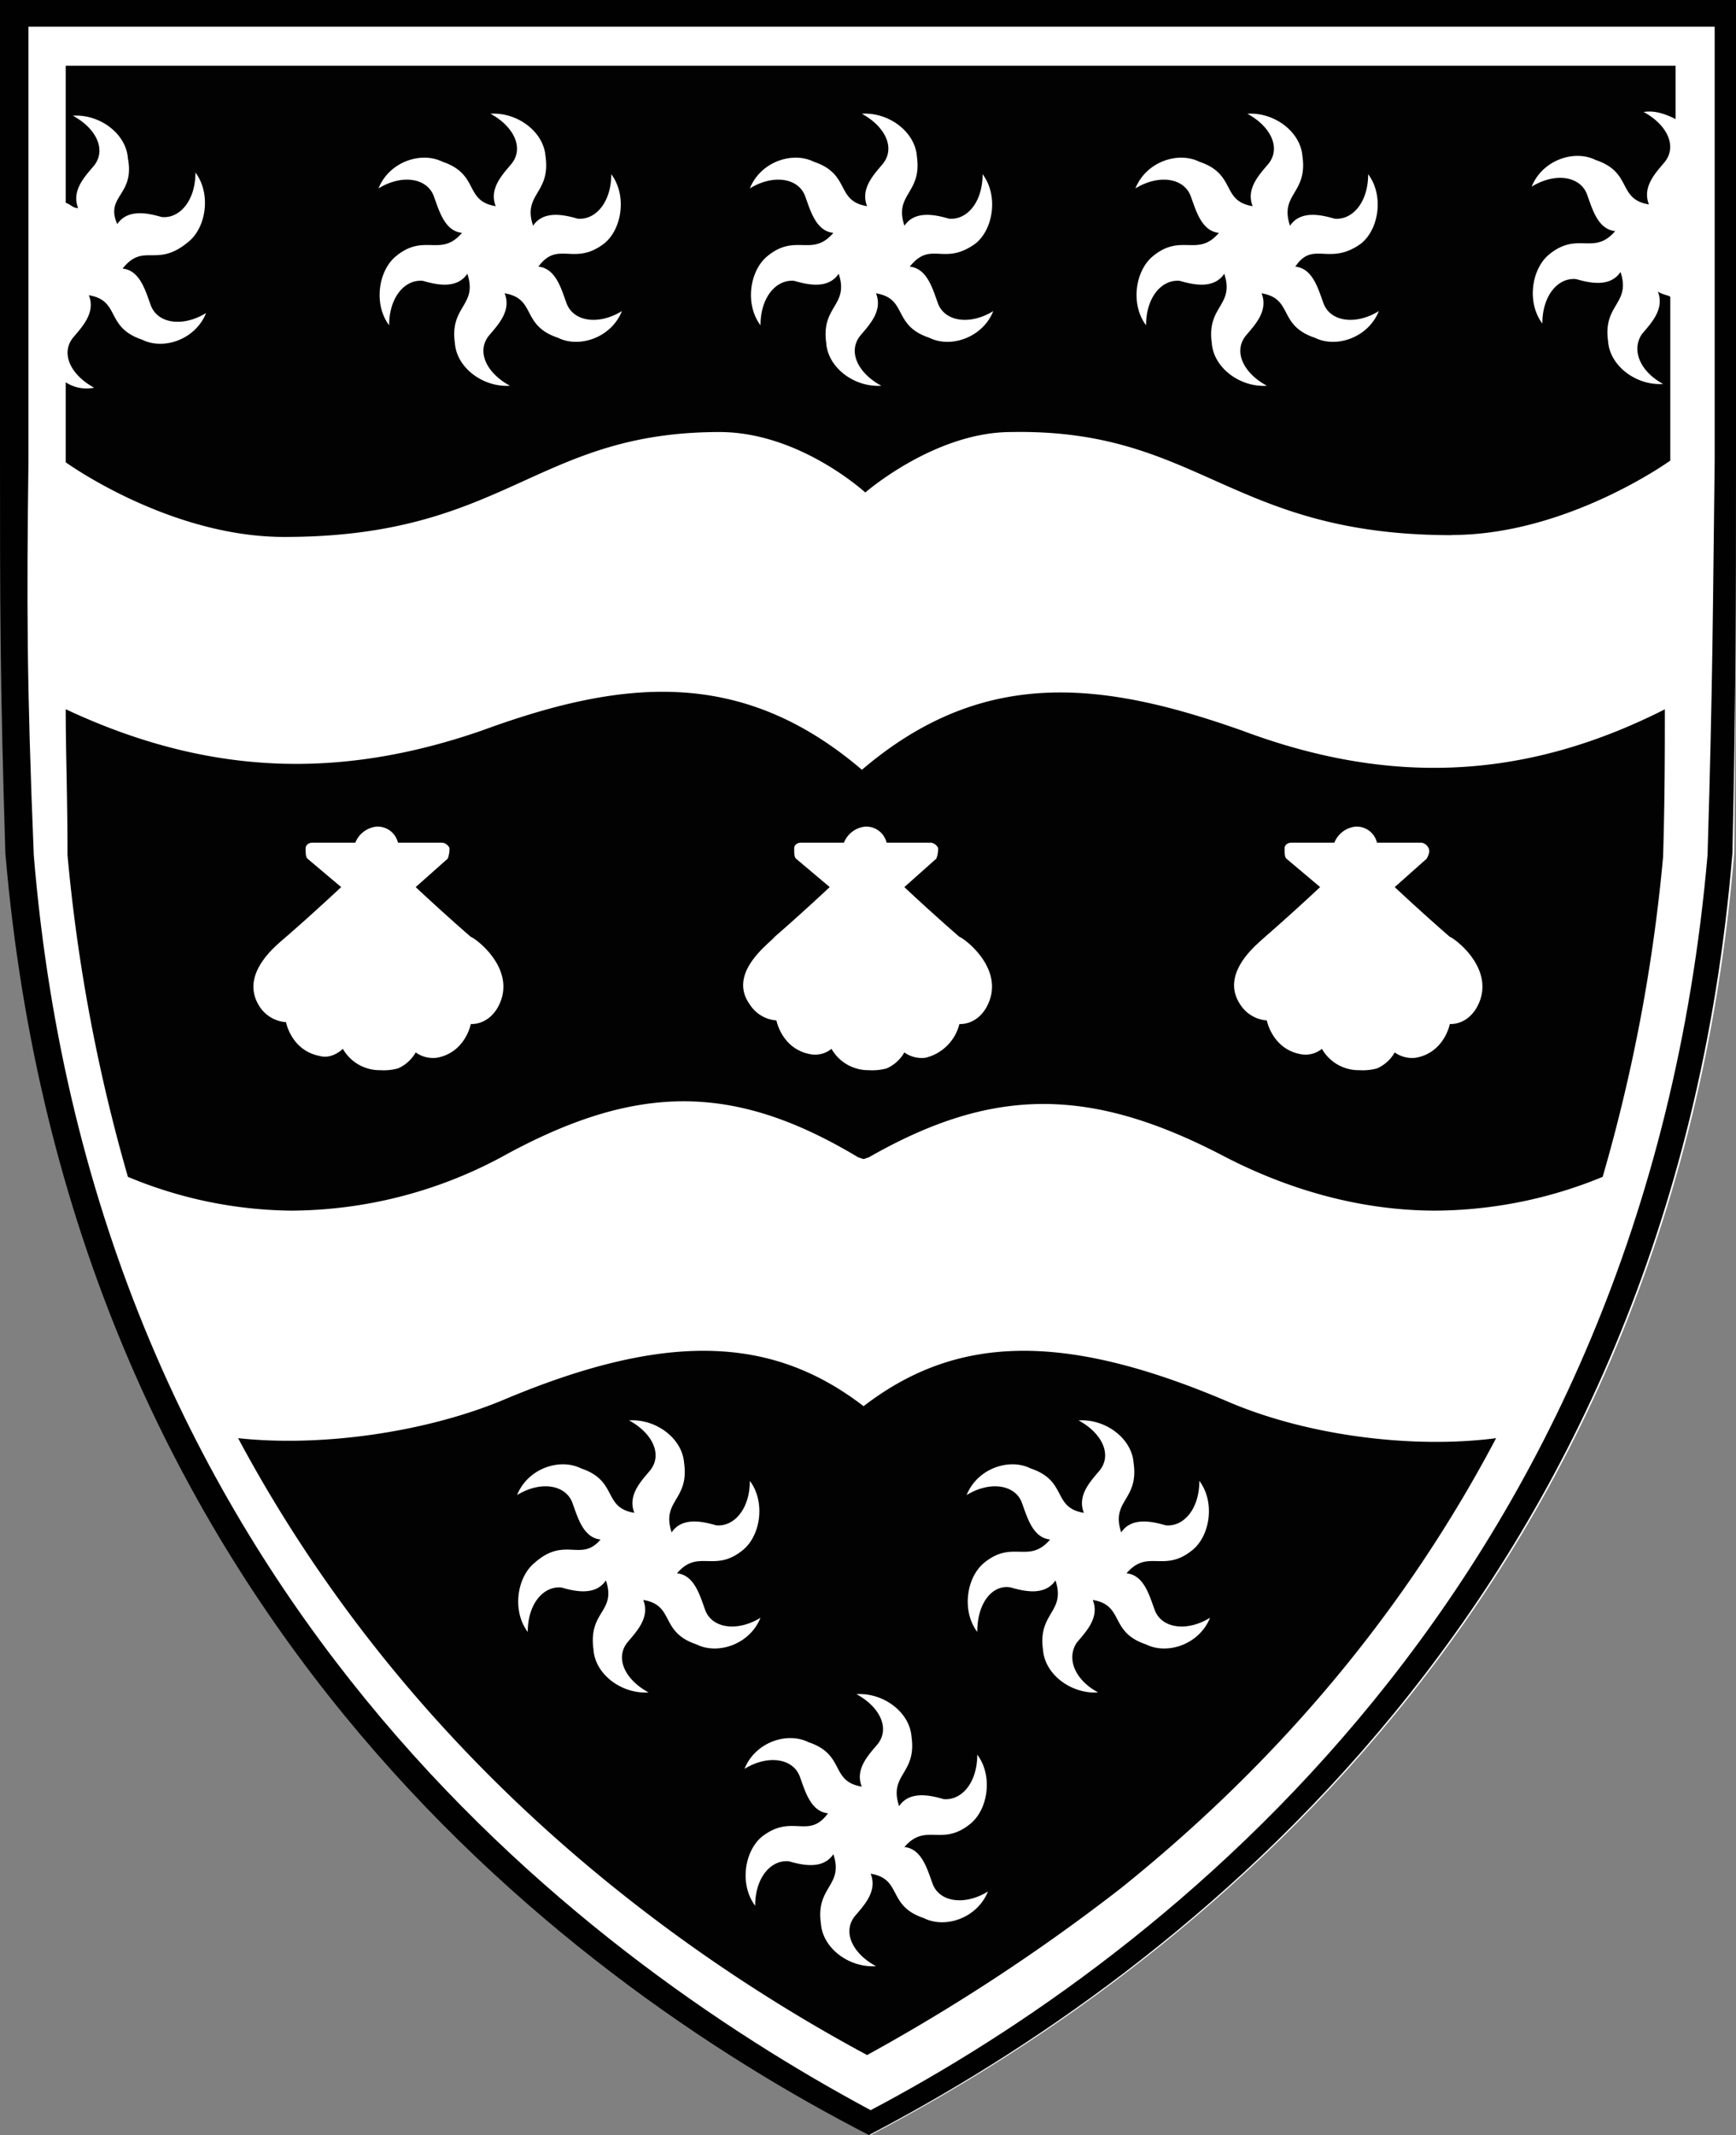 <svg xmlns="http://www.w3.org/2000/svg" id="Layer_1" data-name="Layer 1" viewBox="278.21 227.37 443.58 545.26"><rect x="278.21" y="227.37" width="443.58" height="545.26" fill="#808080" stroke="none"/><defs><style>.cls-1{fill:#fff;}.cls-2{fill:#010101;}.cls-3{fill:#020202;}</style></defs><path class="cls-1" d="M721.79,345V227.37H278.67V344.05c0,37.68,0,56.75,1.36,101.24,16.35,191.59,141.2,286.48,220.65,327.34,79-41.31,204.76-136.2,220.65-327.34.46-43.58.46-62.65.46-100.34"/><path class="cls-1" d="M703.62,444.84c1.37-43.13,1.37-62.2,1.37-97.16V244.16H295V347.68c0,35.87,0,54.48,1.37,97.16C311.36,623.72,428,713.61,499.77,752.2,572,713.61,688.64,623.72,703.62,444.84"/><path class="cls-2" d="M714.52,445.75c-16.34,187.5-139.83,281.48-213.84,320.53-74.46-39.95-198.4-133-213.84-320.53-1.81-44.5-1.81-64-1.36-100.8V234.18H716.34V345c-.46,36.33-.46,55.85-1.82,100.8M721.79,345V227.37H278.21V344.05c0,37.68,0,56.75,1.37,101.24,16.34,191.59,141.19,286.48,220.65,327.34,79-41.31,204.76-136.2,220.65-327.34.91-43.58.91-62.65.91-100.34"/><path class="cls-3" d="M431.67,620.54c-4.54-.45-5.9-5.9-7.26-9.53-1.82-4.54-8.18-5.45-14.08-1.82,2.73-6.81,10.9-9.53,16.35-6.81,9.53,3.18,5.45,10,13.62,11.35-1.82-4.54,1.81-8.17,4.08-10.9,3.18-4.08.46-9.53-5.44-12.71,6.81-.45,13.62,4.54,14.07,10.9,1.36,9.53-5.9,9.53-3.18,17.7,2.73-4.08,8.17-2.72,11.35-1.81,4.54.45,8.63-4.09,8.63-11.35,4.08,5.45,2.72,14.07-1.82,17.7-7.26,5.91-11.35-.45-16.8,5.91,4.54.45,5.91,5.9,7.27,9.53,1.81,4.54,8.17,5.45,14.07,1.82-2.72,6.81-10.89,9.53-16.34,6.81-9.54-3.18-5.45-10-13.62-11.35,1.81,4.54-1.82,8.17-4.09,10.89-3.18,4.09-.45,9.54,5.45,12.72-6.81.45-13.62-4.54-14.07-10.9-1.37-10,5.9-9.54,3.17-17.71-2.72,4.09-8.17,2.73-11.35,1.82-4.54-.46-8.62,4.08-8.62,11.35-4.09-5.45-2.73-14.08,1.81-17.71,7.72-6.81,11.81,0,16.8-5.9m58.11,69.92c-4.54-.46-5.9-5.9-7.26-9.54-1.82-4.54-8.17-5.44-14.07-1.81,2.72-6.81,10.89-9.54,16.34-6.81,9.53,3.18,5.45,10,13.62,11.35-1.82-4.54,1.82-8.17,4.09-10.9,3.18-4.08.45-9.53-5.45-12.71,6.81-.45,13.62,4.54,14.07,10.9,1.37,9.53-5.9,9.53-3.17,17.7,2.72-4.08,8.17-2.72,11.35-1.81,4.54.45,8.62-4.09,8.62-11.35,4.09,5.44,2.73,14.07-1.81,17.7-7.27,5.9-11.35-.45-16.8,5.9,4.54.46,5.9,5.91,7.26,9.54,1.82,4.54,8.17,5.45,14.08,1.81-2.73,6.81-10.9,9.54-16.35,6.81-9.53-3.17-5.45-10-13.62-11.35,1.82,4.54-1.81,8.18-4.09,10.9-3.17,4.09-.45,9.54,5.45,12.71-6.81.46-13.62-4.54-14.07-10.89-1.36-9.54,5.9-9.54,3.18-17.71-2.73,4.09-8.18,2.72-11.35,1.82-4.54-.46-8.63,4.08-8.63,11.35-4.09-5.45-2.72-14.08,1.82-17.71,7.71-5.9,11.8.91,16.79-5.9m38.14-46.31c-4.08-5.45-2.72-14.08,1.82-17.71,7.26-5.9,11.35.46,16.8-5.9-4.54-.45-5.91-5.9-7.27-9.53-1.81-4.54-8.17-5.45-14.07-1.82,2.72-6.81,10.89-9.53,16.34-6.81,9.54,3.18,5.45,10,13.62,11.35-1.81-4.54,1.82-8.17,4.09-10.9,3.18-4.08.45-9.53-5.45-12.71,6.81-.45,13.62,4.54,14.07,10.9,1.37,9.53-5.9,9.53-3.17,17.7,2.72-4.08,8.17-2.72,11.35-1.81,4.54.45,8.62-4.09,8.62-11.35,4.09,5.45,2.73,14.07-1.81,17.7-7.27,5.91-11.35-.45-16.8,5.91,4.54.45,5.9,5.9,7.26,9.53,1.82,4.54,8.18,5.45,14.08,1.82-2.73,6.81-10.9,9.53-16.35,6.81-9.53-3.18-5.45-10-13.62-11.35,1.82,4.54-1.81,8.17-4.08,10.89-2.73,4.09-.46,9.54,5.44,12.72-6.81.45-13.62-4.54-14.07-10.9-1.36-9.54,5.9-9.54,3.18-17.71-2.73,4.09-8.17,2.73-11.35,1.82-4.54-.91-8.63,3.63-8.63,11.35M339.05,594.66c44.5,83.09,112.6,131.67,160.72,157.54a491.46,491.46,0,0,0,64.93-42.67c34.5-27.7,69.46-64.93,95.79-114.87-20.88,2.73-48.12-.45-69-9.53-41.77-17.71-69-16.8-92.62,1.36-23.6-18.16-50.84-19.07-92.61-1.36-20,8.17-46.31,11.8-67.2,9.53"/><path class="cls-3" d="M609.19,295.47c4.54.45,5.9,5.9,7.26,9.53,1.82,4.54,8.18,5.45,14.08,1.82-2.73,6.81-10.9,9.53-16.35,6.81-9.53-3.18-5.44-10-13.62-11.35,1.82,4.54-1.81,8.17-4.08,10.89-3.18,4.09-.46,9.54,5.45,12.72-6.81.45-13.62-4.54-14.08-10.9-1.36-9.53,5.9-9.53,3.18-17.71-2.72,4.09-8.17,2.73-11.35,1.82-4.54-.45-8.63,4.09-8.63,11.35-4.08-5.45-2.72-14.07,1.82-17.71,7.26-5.9,11.35.46,16.8-5.9-4.54-.45-5.9-5.9-7.27-9.53-1.81-4.54-8.17-5.45-14.07-1.82,2.72-6.81,10.9-9.53,16.34-6.81,9.54,3.18,5.45,10,13.62,11.35-1.81-4.54,1.82-8.17,4.09-10.9,3.18-4.08.45-9.53-5.45-12.71,6.81-.45,13.62,4.54,14.08,10.9,1.36,9.53-5.91,9.53-3.18,17.71,2.72-4.09,8.17-2.73,11.35-1.82,4.54.45,8.62-4.09,8.62-11.35,4.09,5.45,2.73,14.07-1.81,17.71-8.17,5.9-12.26-.91-16.8,5.9m-98.52,0c4.54.45,5.9,5.9,7.26,9.53,1.82,4.54,8.18,5.45,14.08,1.82-2.73,6.81-10.9,9.53-16.35,6.81-9.53-3.18-5.44-10-13.62-11.35,1.82,4.54-1.81,8.17-4.08,10.89-3.18,4.09-.46,9.54,5.45,12.72-6.82.45-13.63-4.54-14.08-10.9-1.36-9.53,5.9-9.53,3.18-17.71-2.73,4.09-8.17,2.73-11.35,1.82-4.54-.45-8.63,4.09-8.63,11.35-4.08-5.45-2.72-14.07,1.82-17.71,7.26-5.9,11.35.46,16.8-5.9-4.54-.45-5.91-5.9-7.27-9.53-1.81-4.54-8.17-5.45-14.07-1.82,2.72-6.81,10.89-9.53,16.34-6.81,9.54,3.18,5.45,10,13.62,11.35-1.81-4.54,1.82-8.17,4.09-10.9,3.18-4.08.45-9.53-5.45-12.71,6.81-.45,13.62,4.54,14.08,10.9,1.36,9.53-5.91,9.53-3.18,17.71,2.72-4.09,8.17-2.73,11.35-1.82,4.54.45,8.62-4.09,8.62-11.35,4.09,5.45,2.73,14.07-1.81,17.71-8.17,5.9-11.35-.91-16.8,5.9m-94.89,0c4.54.45,5.9,5.9,7.26,9.53,1.82,4.54,8.18,5.45,14.08,1.82-2.72,6.81-10.9,9.53-16.35,6.81-9.53-3.18-5.44-10-13.62-11.35,1.82,4.54-1.81,8.17-4.08,10.89-3.18,4.09-.46,9.54,5.45,12.72-6.81.45-13.62-4.54-14.08-10.9-1.36-9.53,5.9-9.53,3.18-17.71-2.72,4.09-8.17,2.73-11.35,1.82-4.54-.45-8.63,4.09-8.63,11.35-4.08-5.45-2.72-14.07,1.82-17.71,7.26-5.9,11.35.46,16.8-5.9-4.54-.45-5.9-5.9-7.27-9.53-1.81-4.54-8.17-5.45-14.07-1.82,2.72-6.81,10.9-9.53,16.34-6.81,9.54,3.18,5.45,10,13.62,11.35-1.81-4.54,1.82-8.17,4.09-10.9,3.18-4.08.45-9.53-5.45-12.71,6.81-.45,13.62,4.54,14.08,10.9,1.36,9.53-5.91,9.53-3.18,17.71,2.72-4.09,8.17-2.73,11.35-1.82,4.54.45,8.63-4.09,8.63-11.35,4.08,5.45,2.72,14.07-1.82,17.71-7.72,5.9-11.81-.91-16.8,5.9M649.14,364C678.65,364,705,345,705,345V303.19c-.46-.46-1.82-.46-3.18-1.37,1.81,4.54-1.82,8.18-4.09,10.9-2.72,4.09-.45,9.53,5.45,12.71-6.81.46-13.62-4.54-14.07-10.89-1.37-9.54,5.9-9.54,3.17-17.71-2.72,4.09-8.17,2.72-11.35,1.82-4.54-.46-8.62,4.08-8.62,11.35-4.09-5.45-2.73-14.08,1.81-17.71,7.27-5.9,11.35.45,16.8-5.9-4.54-.46-5.9-5.9-7.26-9.54-1.82-4.54-8.17-5.45-14.08-1.81,2.73-6.81,10.9-9.54,16.35-6.81,9.53,3.17,5.45,10,13.62,11.35-1.82-4.54,1.81-8.18,4.08-10.9,3.18-4.09.46-9.53-5.44-12.71,2.72-.46,5.44.45,8.17,1.81V244.16H295v35c1.37.46,1.82,1.36,3.18,1.36-1.81-4.54,1.82-8.17,4.09-10.89,3.18-4.09.45-9.54-5.45-12.71,6.81-.46,13.62,4.54,14.07,10.89,1.82,9.54-5.9,9.54-2.72,16.8,2.72-4.08,8.17-2.72,11.35-1.81,4.54.45,8.63-4.09,8.63-11.36,4.08,5.45,2.72,14.08-1.82,17.71-8.17,6.81-11.35,0-16.8,6.81,4.54.46,5.9,5.9,7.27,9.54,1.81,4.54,8.17,5.44,14.07,1.81-2.72,6.81-10.9,9.54-16.34,6.81-9.54-3.18-5.45-10-13.62-11.35,1.81,4.54-1.82,8.17-4.09,10.9-3.18,4.08-.45,9.53,5.45,12.71A9.7,9.7,0,0,1,295,325v20.43s26.34,19.07,55.85,19.07c56.75,0,64-26.79,111.23-26.79,20.43,0,37.23,15.44,37.23,15.44s17.71-15.44,37.23-15.44c48.12-.91,55.84,26.33,112.59,26.33"/><path class="cls-3" d="M351.31,466.63c6.81-5.9,14.08-12.71,14.08-12.71l-8.63-7.27c-.45-.45-.45-1.36-.45-2.72,0-.45.45-1.36,1.81-1.36H369a6.54,6.54,0,0,1,5.45-4.09,5.33,5.33,0,0,1,5.44,4.09h11.35a2.41,2.41,0,0,1,1.82,1.36,6.77,6.77,0,0,1-.45,2.72l-8.18,7.27c.46.45,7.27,6.81,14.08,12.71,1.36.45,12.26,8.63,6.81,18.16-2.73,4.54-6.81,4.09-6.81,4.09s-1.36,7.26-8.63,8.62a7.59,7.59,0,0,1-5.45-1.36,9.68,9.68,0,0,1-4.54,4.09,14.1,14.1,0,0,1-4.54.45,10.81,10.81,0,0,1-9.53-5.45s-2.72,2.73-5.9,1.82c-7.27-1.36-8.63-8.63-8.63-8.63a8.8,8.8,0,0,1-6.81-4.08c-5.45-8.63,5.45-16.35,6.81-17.71m124.85,0c6.81-5.9,14.08-12.71,14.08-12.71l-8.63-7.27c-.45-.45-.45-1.36-.45-2.72,0-.45.45-1.36,1.81-1.36h10.9a6.54,6.54,0,0,1,5.45-4.09,5.34,5.34,0,0,1,5.45,4.09h11.35a2.42,2.42,0,0,1,1.81,1.36,6.77,6.77,0,0,1-.45,2.72l-8.17,7.27c.45.45,7.26,6.81,14.07,12.71,1.36.45,12.26,8.63,6.81,18.16-2.72,4.54-6.81,4.09-6.81,4.09a11.82,11.82,0,0,1-8.62,8.62,7.59,7.59,0,0,1-5.45-1.36,9.68,9.68,0,0,1-4.54,4.09,14.13,14.13,0,0,1-4.54.45,10.83,10.83,0,0,1-9.54-5.45,6.64,6.64,0,0,1-5.45,1.36c-7.26-1.36-8.62-8.62-8.62-8.62a8.79,8.79,0,0,1-6.81-4.09c-5.9-8.17,5.45-15.89,6.35-17.25m125.31,0c6.81-5.9,14.08-12.71,14.08-12.71l-8.63-7.27c-.45-.45-.45-1.36-.45-2.72,0-.45.45-1.36,1.81-1.36h10.9a6.54,6.54,0,0,1,5.45-4.09,5.33,5.33,0,0,1,5.44,4.09h11.35a2.41,2.41,0,0,1,1.82,1.36c.45.91,0,1.82-.45,2.72l-8.18,7.27c.46.45,7.27,6.81,14.08,12.71,1.36.45,12.26,8.63,6.81,18.16-2.72,4.54-6.81,4.09-6.81,4.09s-1.36,7.26-8.63,8.62a7.59,7.59,0,0,1-5.45-1.36,9.68,9.68,0,0,1-4.54,4.09,14.1,14.1,0,0,1-4.54.45,10.81,10.81,0,0,1-9.53-5.45,6.66,6.66,0,0,1-5.45,1.36c-7.26-1.36-8.62-8.62-8.62-8.62a8.79,8.79,0,0,1-6.81-4.09c-5.45-8.17,5-15.89,6.35-17.25M295,408.52c0,10.89.46,22.24.46,37.23a440.16,440.16,0,0,0,15.43,82.17,110.9,110.9,0,0,0,41.77,8.63,114.58,114.58,0,0,0,53.58-13.62c34.5-19.07,59.47-19.07,91.25,0l1.36.45h0l1.37-.45c31.78-18.16,56.75-18.16,91.25,0,16.8,8.62,35,13.62,53.58,13.62a113.63,113.63,0,0,0,42.67-8.63,434.41,434.41,0,0,0,15.44-81.72c.45-15,.45-26.79.45-37.68-35.86,18.16-70.37,19.52-108,5.44-35.87-12.71-66.29-16.34-97.16,10h0c-30.87-26.33-61.29-23.15-97.16-10-36.77,12.72-70.37,11.35-106.24-5.44"/></svg>